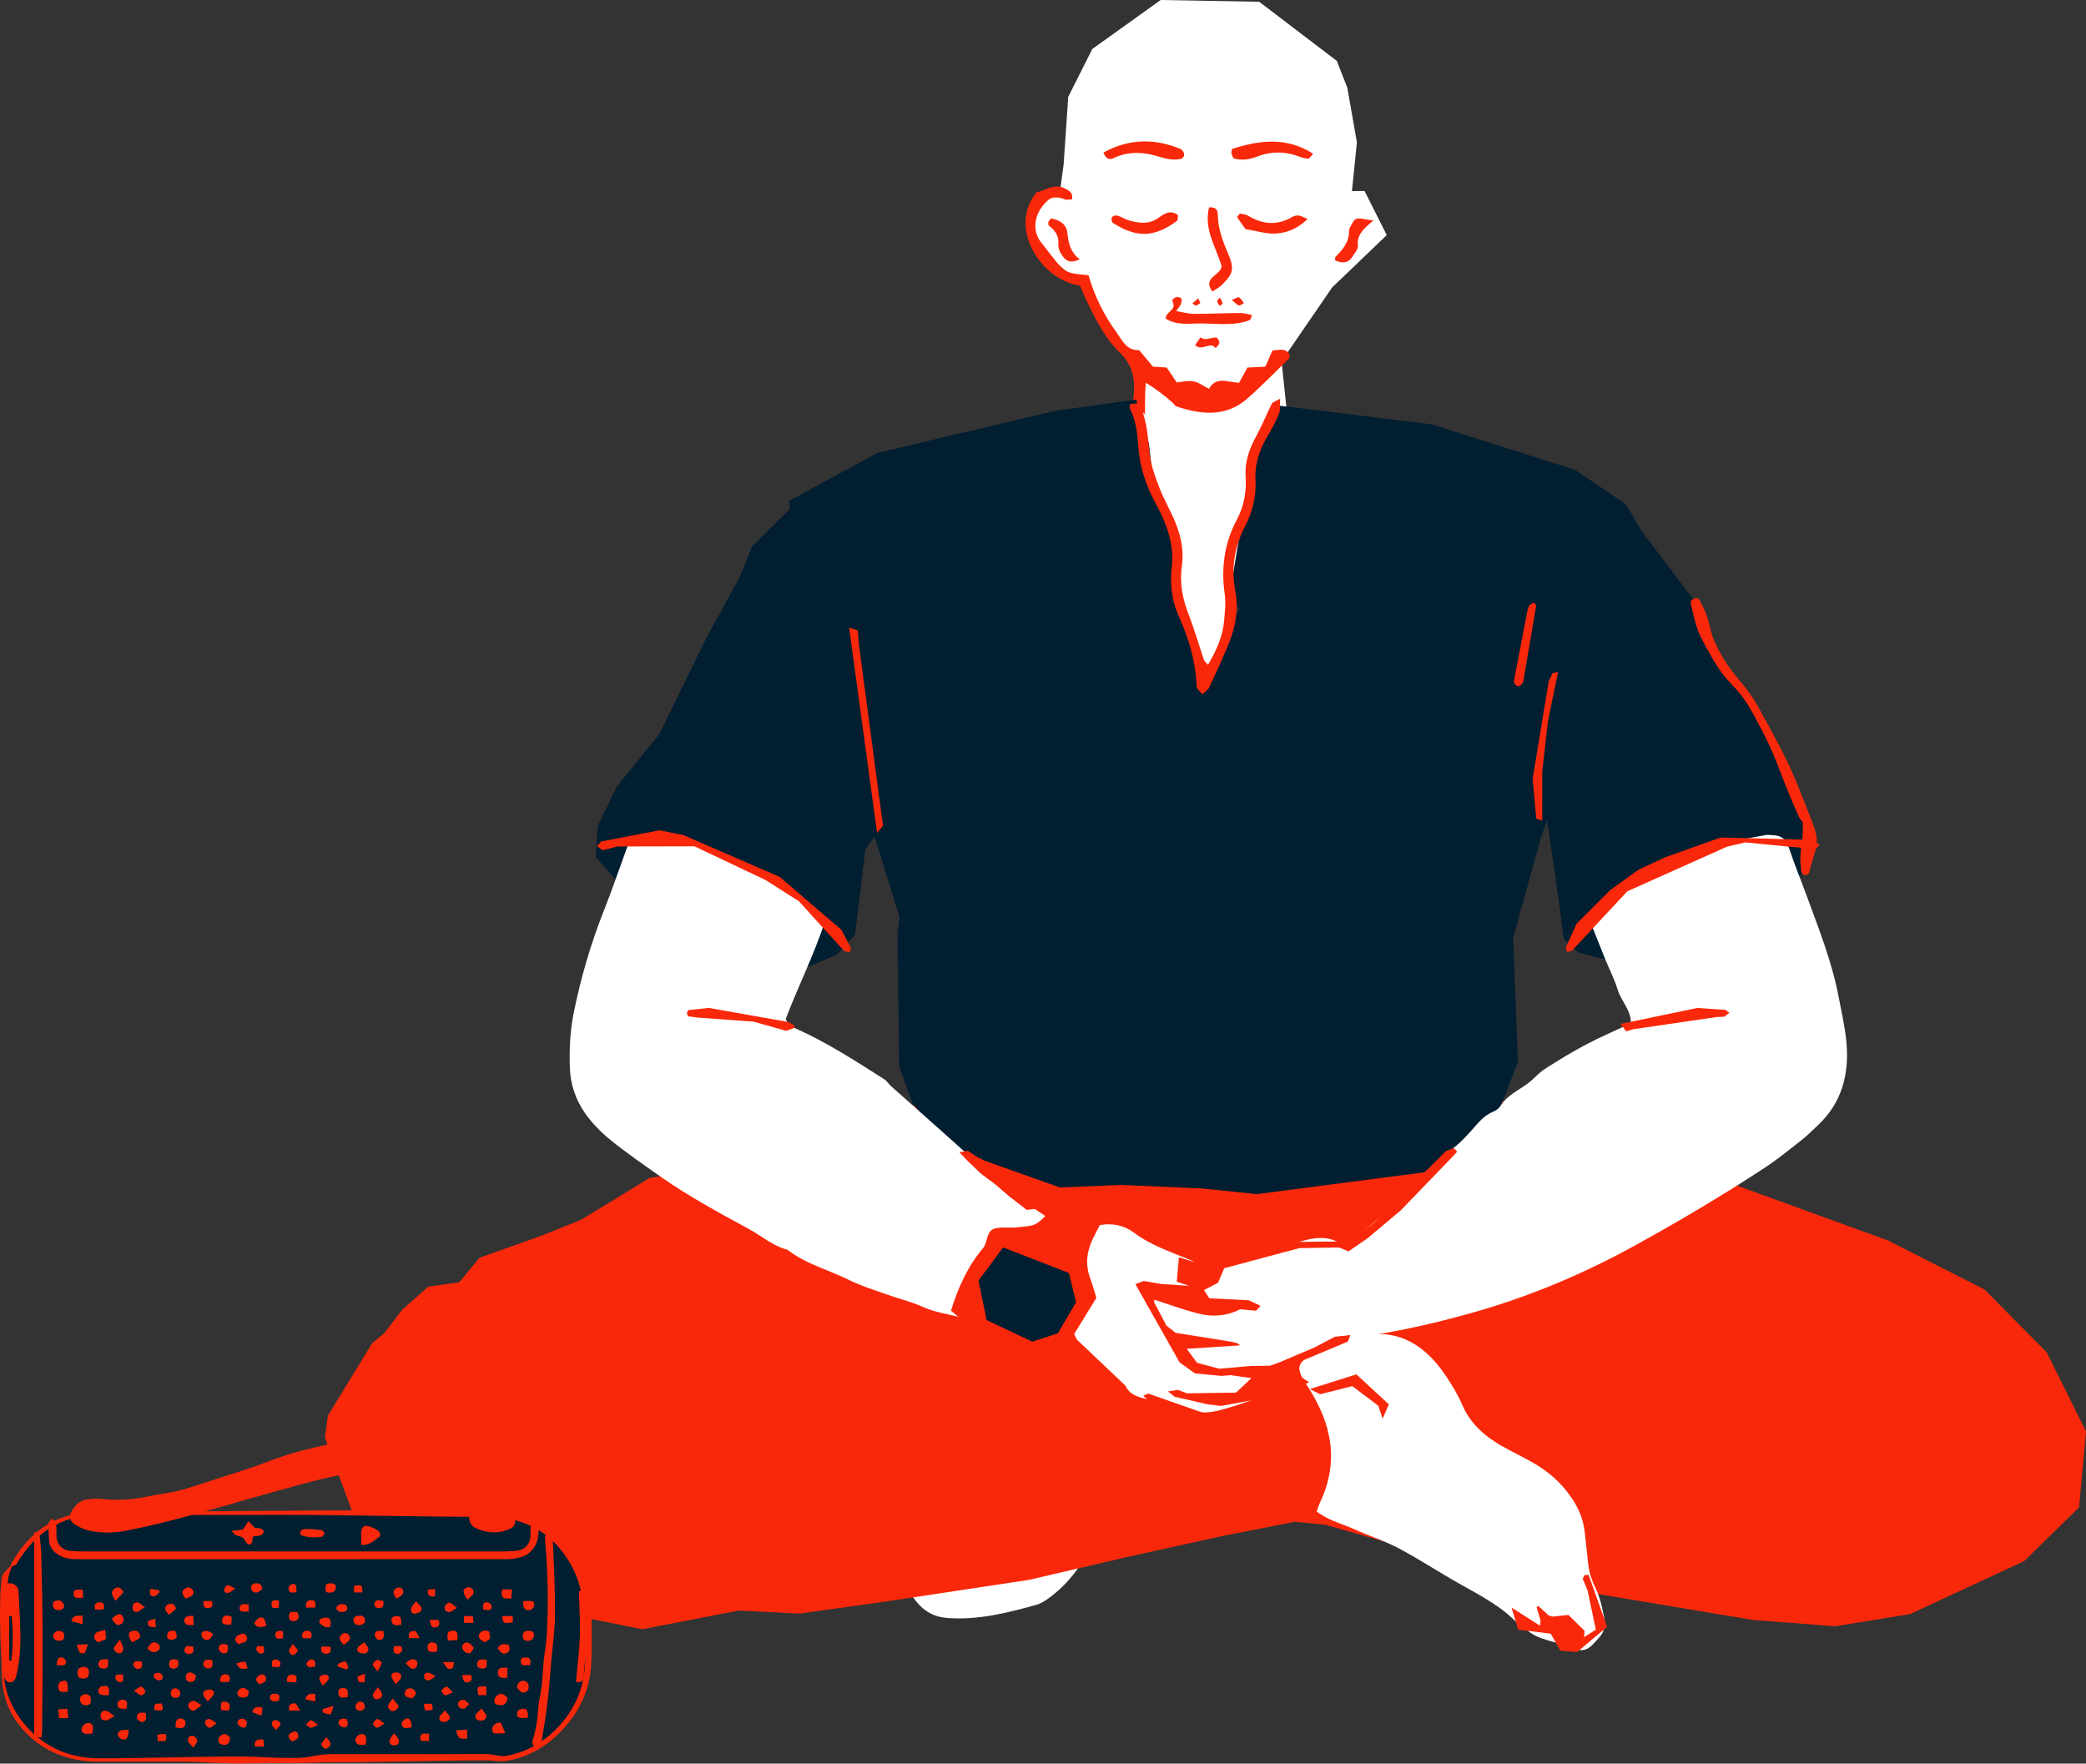 <?xml version="1.0" encoding="UTF-8" standalone="no"?><svg xmlns="http://www.w3.org/2000/svg" xmlns:xlink="http://www.w3.org/1999/xlink" fill="#000000" height="422.7" preserveAspectRatio="xMidYMid meet" version="1" viewBox="-0.0 0.0 500.0 422.7" width="500" zoomAndPan="magnify"><rect x="-0.0" y="0.0" width="500.0" height="422.7" fill="#333333" stroke="none"/><g><g><g><g><g id="change1_3"><path d="M324.053 45.798L327.079 45.779 332.394 56.344 323.183 65.187 319.347 68.837 307.179 86.572 308.757 101.577 306.762 104.554 304.696 114.398 301.659 125.513 294.212 144.829 294.776 149.055 292.142 168.733 290.763 175.773 289.283 173.446 283.919 155.167 282.387 143.416 280.936 129.574 277.72 127.444 274.598 122.495 272.522 115.273 270.93 102.054 272.939 88.992 271.123 85.305 258.231 67.265 249.273 59.737 247.333 53.096 251.686 46.098 254.091 45.689 254.937 39.504 256.05 23.217 261.824 11.736 278.217 0 301.821 0.42 320.434 14.603 322.944 21.029 325.24 34.112z" fill="#ffffff"/></g><g id="change2_1"><path d="M290.589,69.865c-2.404-3.373,1.734-3.645,2.236-5.985c-1.186-4.368-4.36-8.796-3.021-14.166 c1.392-0.129,2.072,0.394,2.088,1.672c0.041,3.236,1.104,6.199,2.361,9.121c1.671,3.887,1.453,5.062-1.525,7.904 C292.135,68.977,291.358,69.351,290.589,69.865z" fill="#fa280a"/></g><g id="change2_2"><path d="M314.746,36.842c-0.682,0.754-0.921,1.22-1.121,1.204c-0.681-0.054-1.379-0.202-2.016-0.451 c-3.375-1.319-6.76-1.409-10.146-0.112c-1.848,0.708-3.695,1.094-5.804,0.459c-0.16-0.387-0.416-0.826-0.509-1.297 c-0.059-0.299,0.123-0.646,0.198-0.971C301.826,33.661,308.242,32.69,314.746,36.842z" fill="#fa280a"/></g><g id="change2_3"><path d="M264.487,36.561c6.096-3.34,12.174-3.439,18.392-0.891c0.302,0.124,0.589,0.417,0.755,0.704 c0.155,0.269,0.25,0.669,0.167,0.95c-0.086,0.29-0.385,0.664-0.653,0.724c-0.676,0.151-1.393,0.234-2.081,0.18 c-0.871-0.069-1.758-0.209-2.586-0.478c-3.884-1.261-7.723-1.705-11.578,0.153C266.128,38.276,265.171,38.354,264.487,36.561z" fill="#fa280a"/></g><g id="change2_4"><path d="M300.085,75.485c-0.24,0.624-0.28,1.127-0.487,1.209c-3.878,1.547-7.948,0.814-11.933,0.83 c-2.708,0.011-5.589,0.499-8.234-1.135c-0.111-1.678,2.727-2.077,1.612-4.091c-0.265-0.479,0.584-1.192,1.401-1.093 c0.29,0.035,0.768,0.283,0.784,0.467c0.04,0.447-0.068,0.945-0.251,1.364c-0.185,0.425-0.532,0.779-1.068,1.528 c1.619,0.264,2.946,0.658,4.274,0.662c3.679,0.01,7.358-0.178,11.037-0.206C298.152,75.015,299.086,75.315,300.085,75.485z" fill="#fa280a"/></g><g id="change2_5"><path d="M313.422,52.52c-2.599,2.422-5.148,3.341-7.716,3.458c-2.374,0.108-4.789-0.689-7.199-1.09 c-0.666-0.951-1.343-1.917-1.994-2.847c0.333-0.388,0.574-0.865,0.754-0.843c0.664,0.082,1.389,0.195,1.945,0.535 c3.434,2.098,6.97,2.34,10.434,0.32C311.055,51.232,311.86,51.773,313.422,52.52z" fill="#fa280a"/></g><g id="change2_6"><path d="M282.357,51.586c-0.069,0.418,0.028,1.137-0.255,1.348c-5.645,4.219-9.951,3.948-15.347,0.496 c-0.281-0.18-0.421-1.056-0.231-1.362c0.189-0.304,0.94-0.505,1.335-0.387c0.991,0.296,1.886,0.929,2.881,1.19 c2.349,0.615,4.573,0.987,6.914-0.638C278.771,51.458,280.475,50.048,282.357,51.586z" fill="#fa280a"/></g><g id="change2_7"><path d="M329.2,52.853c-2.66,2.156-3.979,3.606-3.731,6.011c0.088,0.851-0.788,1.855-1.346,2.709 c-1.059,1.621-2.535,1.541-4.104,0.827c0.025-0.286-0.065-0.697,0.095-0.853c1.744-1.708,3.259-3.513,3.245-6.151 c-0.002-0.336,0.097-0.718,0.274-1.001c0.439-0.703,0.827-1.732,1.464-1.945C325.908,52.178,326.945,52.582,329.2,52.853z" fill="#fa280a"/></g><g id="change2_8"><path d="M251.89,52.365c2.066,0.314,3.763,1.38,3.962,3.484c0.229,2.418,0.733,4.598,2.931,6.302 c-2.469,1.21-3.565,0.12-4.407-1.239c-0.433-0.698-0.767-1.641-0.695-2.432c0.181-1.995-0.809-3.237-2.22-4.362 c-0.186-0.148-0.239-0.62-0.167-0.893C251.373,52.921,251.666,52.672,251.89,52.365z" fill="#fa280a"/></g><g id="change2_9"><path d="M286.464,82.723c0.402-0.59,0.844-1.24,1.287-1.889c1.267,1.037,2.568-0.109,3.822,0.095 c0.313,0.051,0.729,0.845,0.695,1.265c-0.035,0.434-0.56,0.829-0.871,1.24C289.988,81.702,288.145,84.332,286.464,82.723z" fill="#fa280a"/></g><g id="change2_10"><path d="M295.248,71.896c0.898-0.346,1.476-0.765,1.718-0.621c0.497,0.296,0.814,0.894,1.204,1.368 c-0.415,0.207-0.907,0.663-1.226,0.563C296.421,73.042,296.012,72.518,295.248,71.896z" fill="#fa280a"/></g><g id="change2_11"><path d="M287.714,72.661c-0.348,0.19-0.697,0.497-1.081,0.548c-0.253,0.034-0.554-0.301-0.834-0.471 c0.464-0.412,0.929-0.823,1.394-1.235C287.333,71.814,287.473,72.125,287.714,72.661z" fill="#fa280a"/></g><g id="change2_12"><path d="M292.428,71.335c0.234,0.486,0.52,0.911,0.614,1.375c0.031,0.152-0.437,0.405-0.677,0.612 c-0.226-0.378-0.56-0.736-0.634-1.142C291.694,71.975,292.125,71.684,292.428,71.335z" fill="#fa280a"/></g><g id="change2_13"><path d="M274.437,99.731c0.005-1.741,0.013-3.483,0.044-5.224c0.013-0.756,0.084-1.512,0.157-2.763 c2.605,1.554,4.493,3.09,6.34,4.684c0.371,0.32,0.644,0.862,1.062,1.001c5.936,1.972,11.81,2.605,16.947-1.908 c3.44-3.021,6.636-6.322,9.913-9.525c0.204-0.2,0.173-0.64,0.254-0.975c-1.093-1.82-2.719-1.036-4.143-1.036 c-0.627,1.417-1.176,2.657-1.728,3.904c-1.592,0.078-2.975,0.146-4.278,0.209c-0.719,1.313-1.363,2.49-1.995,3.644 c-2.697-0.087-5.452-1.674-7.226,1.445c-1.314-0.657-2.471-1.547-3.751-1.788c-1.299-0.244-2.719,0.153-3.981,0.26 c-0.914-1.359-1.687-2.51-2.395-3.561c-1.39-0.093-2.586-0.173-3.302-0.221c-1.316-1.572-2.313-2.764-3.31-3.956 c-3.067,0.131-4.049-2.378-5.469-4.326c-3.032-4.157-5.252-8.717-6.664-13.632c-5.598-0.502-5.598-0.501-9.164-5.047 c-0.763-0.972-1.539-1.935-2.284-2.92c-1.395-1.845-1.589-4.019-0.949-6.06c0.45-1.434,1.469-2.838,2.589-3.87 c1.06-0.977,2.578-0.901,4.014-0.305c0.541,0.224,1.252,0.037,1.831,0.037c0.319-1.663-0.69-2.076-1.599-2.574 c-2.59-1.418-4.697,0.446-6.86,0.858c-7.073,8.533,1.136,21.143,10.368,22.353c0.712,1.602,1.374,3.241,2.155,4.822 c2.016,4.08,4.132,8.134,7.46,11.316c3.814,3.648,3.722,8.163,2.935,12.741c-0.08,0.467-0.185,0.904-0.243,1.333 C271.163,98.646,274.367,97.708,274.437,99.731z" fill="#fa280a"/></g></g><g id="change1_4"><path d="M218.304,381.97c2.126-1.375,2.973-3.093,3.337-5.157c0.186-1.058,0.936-2.005,1.219-3.06 c0.642-2.388,2.472-3.762,4.505-4.386c7.896-2.422,15.732-5.136,23.964-6.268c1.814-0.25,3.683-0.434,5.492-0.269 c1.408,0.128,2.84,0.693,4.12,1.342c1.439,0.728,1.991,2.108,1.729,3.732c-0.087,0.542-0.158,1.122-0.404,1.598 c-2.815,5.456-6.281,10.392-11.428,13.93c-0.749,0.515-1.59,0.984-2.458,1.226c-6.925,1.928-13.878,3.669-21.179,3.158 C223.421,387.551,220.652,385.815,218.304,381.97z" fill="#ffffff"/></g></g><g id="change3_1"><path d="M355.231 263.75L360.425 263.874 361.806 266.976 372.324 271.276 406.728 280.677 452.582 297.341 475.677 309.071 490.578 324.13 500 343.093 498.346 361.286 485.178 374.167 457.853 386.857 439.869 389.784 420.133 388.269 366.713 379.335 317.56 365.431 310.315 364.75 292.366 368.286 270.159 373.186 246.625 378.67 211.498 383.971 191.641 386.742 177 386.026 153.956 390.492 123.855 384.478 113.976 384.886 93.755 372.585 86.988 369.276 77.89 344.59 78.609 339.282 89.205 321.939 92.064 319.577 96.444 313.885 102.687 308.361 110.078 307.354 114.948 301.457 129.568 296.255 139.382 292.315 155.657 282.373 174.6 279.109 193.087 274.233 203.989 273.177 210.366 272.626 216.081 268.564 221.46 262.159 226.519 261.954 227.396 262.162 230.4 264.154 289.459 264.715 348.519 265.72 350.357 264.835z" fill="#fa280a"/></g><g id="change2_22"><path d="M433.613 322.699L432.195 323.541 429.808 322.575 393.066 315.217 343.894 326.06 336.363 329.245 334.597 329.388 334.313 328.802 333.974 328.075 335.508 327.251 345.858 323.487 366.721 317.289 396.867 312.88 430.88 321.327z" fill="#fa280a"/></g><linearGradient gradientUnits="userSpaceOnUse" id="a" x1="288.044" x2="288.044" xlink:actuate="onLoad" xlink:show="other" xlink:type="simple" y1="286.214" y2="95.769"><stop offset="0.193" stop-color="#021e31"/><stop offset="0.938" stop-color="#021e31"/></linearGradient><path d="M370.804 196.67L369.341 200.835 364.212 219.283 362.702 224.84 363.826 254.457 359.991 264.535 359.802 266.056 341.373 280.988 301.232 286.215 288.075 284.854 268.674 284.008 254.056 284.624 236.186 278.261 226.139 273.532 218.796 264.546 215.538 255.661 215.106 223.746 215.626 219.814 209.529 200.236 210.468 199.276 207.424 203.565 204.975 223.949 200.703 228.746 193.525 231.795 178.944 229.19 157.118 217.821 147.137 210.369 142.782 205.365 143.271 197.978 147.804 188.562 157.984 176.047 169.387 152.787 177.408 138.123 180.253 130.977 189.352 121.967 189.155 120.04 210.363 108.541 253.095 98.436 272.357 95.769 274.213 103.149 275.38 106.264 276.951 119.883 279.432 125.214 282.477 133.919 280.658 138.881 284.292 150.121 286.482 156.999 288.53 161.024 289.777 162.612 290.086 159.967 291.524 160.199 294.697 149.885 297.04 146.055 294.881 141.654 297.803 124.12 299.282 115.358 300.604 105.61 301.552 104.198 305.356 97.082 343.174 101.703 377.565 112.627 389.672 120.866 393.403 127.168 406.28 144.199 411.229 157.062 421.12 170.426 432.317 195.378 433.305 197.353 432.703 208.992 416.967 219.457 399.005 229.583 387.571 230.699 378.29 228.291 374.807 224.978 372.639 208.701z" fill="url(#a)"/><g id="change2_26"><path d="M433.687,209.04c-0.217,0.978-1.813,0.888-1.936-0.106c-0.695-5.652,0.499-5.672,0.377-11.365 c-0.021-0.972-0.481-0.778-0.882-1.664c-5.62-12.43-4.513-12.968-11.088-24.92c-4.045-7.353-5.77-6.237-9.899-13.544 c-3.39-6-3.485-6.141-5.009-12.862c-0.221-0.977,1.58-1.674,2.072-0.802c3.349,5.945,1.628,6.748,4.99,12.686 c4.114,7.268,5.494,6.344,9.504,13.671c7.149,13.06,7.178,13.102,12.586,26.974C436.575,202.681,434.977,203.222,433.687,209.04z" fill="#fa280a"/></g><g id="change1_2"><path d="M315.592,362.266c0.352-0.975,0.489-1.495,0.719-1.971c4.783-9.88,2.909-19.117-2.826-27.894 c-3.086-4.722-2.913-5.781,2.285-8.364c2.339-1.162,4.674-2.453,7.159-3.18c9.936-2.906,17.477-0.414,23.852,9.24 c1.375,2.083,2.688,4.254,3.666,6.54c1.932,4.511,5.314,7.534,9.428,9.883c2.317,1.323,4.72,2.493,7.059,3.778 c3.321,1.825,6.244,4.129,8.605,7.133c2.257,2.872,3.891,5.993,4.291,9.677c0.271,2.492,0.577,4.981,0.82,7.476 c0.211,2.154,0.832,4.101,1.812,6.085c1.085,2.196,1.585,4.726,2.059,7.164c0.307,1.578,0.036,3.278-1.126,4.554 c-2.304,2.533-3.202,4.163-7.344,2.362c-3.382-1.47-7.338-1.545-10.223-4.214c-0.505-0.467-1.314-0.625-1.774-1.12 c-4.053-4.369-9.263-7.021-14.352-9.886c-4.856-2.734-9.519-5.819-14.44-8.424c-3.43-1.816-7.177-3.023-10.733-4.614 C321.631,365.198,318.452,364.461,315.592,362.266z" fill="#ffffff"/></g><g id="change2_23"><path d="M373.997 395.621L371.69 391.562 363.898 390.599 362.32 385.312 369.13 389.654 369.269 388.468 368.311 385.21 368.71 384.912 371.229 387.218 372.113 387.471 375.949 387.073 379.808 390.89 379.688 392.401 382.509 390.6 380.526 381.206 379.353 378.371 379.834 377.501 380.783 377.496 385.219 389.923 378.026 395.967z" fill="#fa280a"/></g><g id="change2_24"><path d="M313.936 332.938L325.106 329.409 332.909 336.604 331.411 340.01 330.356 336.93 324.139 332.231 316.426 334.176z" fill="#fa280a"/></g><g id="change1_1"><path d="M303.342,328.368c-0.047,0.694-0.093,0.85-0.062,0.989c0.869,3.9,0.453,4.841-3.116,6.179 c-2.403,0.901-4.865,1.663-7.337,2.36c-2.514,0.709-5.068,0.918-7.652,0.198c-3.654-1.018-7.314-2.025-10.998-2.925 c-1.65-0.403-3.077-0.982-4.14-2.389c-0.441-0.584-1.093-1.143-1.768-1.391c-2.263-0.831-3.557-2.724-5.12-4.342 c-1.469-1.52-2.873-3.152-4.55-4.408c-1.531-1.147-3.271-1.983-5.332-2.212c-7.714-0.859-15.293-2.488-22.755-4.604 c-3.02-0.856-6.158-1.169-9.092-2.498c-2.886-1.308-6.024-2.051-9.022-3.123c-2.993-1.07-6.062-2.015-8.896-3.42 c-4.913-2.436-10.354-3.804-14.771-7.244c-3.523-0.912-6.232-3.348-9.34-5.034c-7.16-3.884-14.335-7.759-21.013-12.455 c-4.022-2.828-8.091-5.612-11.909-8.7c-2.331-1.885-4.532-4.095-6.242-6.543c-2.27-3.249-3.537-7.033-3.649-11.077 c-0.122-4.411,0.077-8.78,0.971-13.146c1.712-8.361,4.084-16.499,7.239-24.43c1.906-4.792,3.553-9.688,5.328-14.532 c0.311-0.849,0.686-1.675,1.039-2.53c1.688-1.104,3.527-1.136,5.314-0.817c5.21,0.93,10.413,1.84,15.249,4.244 c3.242,1.612,6.789,2.612,10.022,4.24c6.001,3.022,11.118,7.278,15.996,12.108c-2.678,8.099-6.478,15.684-9.409,23.35 c0.57,1.624,1.762,1.992,2.846,2.487c7.317,3.341,14.058,7.685,20.811,12.003c0.597,0.382,0.983,1.076,1.525,1.56 c7.927,7.08,15.921,14.086,23.752,21.27c1.662,1.524,3.696,2.451,5.278,4.122c1.632,1.724,3.806,2.947,5.792,4.318 c1.865,1.288,3.786,2.499,5.699,3.717c1.738,1.107,3.501,1.57,5.579,0.71c1.233-0.511,2.671-0.524,4.015-0.77 c3.005-0.548,5.857,0.057,8.227,1.844c4.2,3.169,9.145,4.676,13.864,6.697c0.688,0.295,1.481,0.601,2.194,0.54 c4.057-0.345,8.157,0.113,12.139-1.486c3.929-1.577,8.067-2.657,12.156-3.804c2.957-0.83,5.966-1.208,8.837,0.467 c1.072,0.625,2.122,0.267,2.969-0.412c2.227-1.784,4.387-3.651,6.562-5.499c2.292-1.947,4.184-4.294,6.833-5.917 c1.739-1.065,3.102-2.894,4.333-4.598c1.611-2.231,3.38-4.144,5.728-5.668c1.872-1.215,3.472-2.917,4.996-4.582 c1.631-1.781,3.02-3.762,5.379-4.73c0.678-0.278,1.413-0.774,1.785-1.378c1.581-2.562,4.267-3.709,6.539-5.398 c1.441-1.071,2.616-2.526,4.114-3.492c3.225-2.077,6.514-4.078,9.904-5.869c3.468-1.832,7.088-3.375,10.744-5.092 c0.01-3.167-2.324-5.28-3.156-7.977c-0.802-2.602-2.066-5.059-3.097-7.592c-1.087-2.671-2.138-5.357-3.311-8.3 c0.889-2.44,2.746-4.529,5.029-5.929c1.672-1.026,3.231-2.117,4.633-3.434c1.909-1.794,4.419-2.401,6.617-3.613 c4.779-2.637,9.962-4.25,15.07-5.988c3.412-1.161,7.079-1.578,10.638-2.296c0.434-0.088,0.908,0.04,1.364,0.041 c2.043,0.006,3.339,0.791,4.036,2.908c1.329,4.036,2.967,7.969,4.427,11.964c2.869,7.848,5.961,15.629,7.527,23.885 c0.679,3.582,1.519,7.157,1.86,10.776c0.717,7.597-0.994,14.492-6.764,19.942c-1.324,1.251-2.62,2.546-4.048,3.671 c-2.856,2.249-5.692,4.548-8.72,6.548c-5.051,3.337-10.2,6.534-15.394,9.645c-5.061,3.031-10.198,5.939-15.358,8.799 c-12.493,6.923-25.561,12.441-39.335,16.325c-10.699,3.017-21.507,5.351-32.565,6.523c-1.024,0.109-2.043,0.489-3.007,0.884 c-3.921,1.605-7.828,3.243-11.718,4.921C304.843,327.313,304.126,327.884,303.342,328.368z M273.262,307.891 c0.488,1.911,1.468,2.967,2.992,3.471c3.573,1.18,7.123,2.461,10.756,3.419c3.586,0.946,7.164,0.719,10.686-1.201 c-0.569-0.269-0.948-0.574-1.359-0.625c-3.607-0.446-7.158-1.081-10.497-2.617c-0.518-0.238-1.194-0.376-1.739-0.269 c-3.182,0.624-5.936-0.364-8.605-1.981C274.974,307.772,274.151,307.954,273.262,307.891z" fill="#ffffff"/></g><g><g id="change2_18"><path d="M276.932,309.583l-0.313,2.515l2.967,5.625l2.192,1.728l13.448,2.156l1.354,0.331l0.682,0.522 l-12.817,0.823l2.479,3.356l5.299,1.417l7.689-0.664l4.477-0.053l6.373-2.026l5.854-3.153l3.332-1.767l3.726-0.406l-0.589,1.565 l-16.709,6.991l-2.512,1.016l1.367,2.603l6.415-2.265l2.161,1.419l-7.272,3.134l-13.87,2.521l-3.156-0.366l-7.95-1.82 l-1.616-1.286l2.422-0.367l2.152,0.824l11.743-0.17l3.713-3.483l-2.256-0.308l-2.688-0.389l-2.27,0.171l-6.348-0.599 l-3.671-2.637l-9.951-17.617l-0.642-1.13l2.001-0.769l4.292,0.741l6.608,0.425l-2.984-0.975l0.512-5.878l3.234,1.018 l6.654-0.358l12.373-2.897l4.796-1.424l12.649-0.126l5.025-2.821l2.181-1.76l17.191-17.146l1.801-0.645l0.785,0.856l-0.65,0.746 l-12.829,13.294l-8.012,6.732l-4.529,3.112l-2.304-0.914l-9.483,0.15l-4.403,1.171l-13.615,3.644l-1.501,3.514l-3.358,1.722 l1.294,1.982l9.415,0.459l2.857,1.338l-1.073,1.18l-10.811-1.005l-4.711-1.152l-4.745-1.057L276.932,309.583z M289.966,304.119 l0.187,2.693L289.966,304.119z" fill="#fa280a"/></g><g id="change2_28"><path d="M270.577 333.606L262.511 332.45 246.157 327.053 212.253 318.404 175.84 317.731 154.808 323.433 147.115 327.337 144.926 327.748 145.836 324.779 152.547 321.796 158.216 319.592 198.265 315.39 216.807 317.371 249.287 325.905 261.016 330.178 261.375 327.575 256.813 322.492 255.501 321.1 255.639 319.459 257.241 319.344 258.156 321.112 269.722 332.09z" fill="#fa280a"/></g><g id="change2_31"><path d="M436.185 202.551L435.312 203.343 433.083 203.333 418.326 201.91 413.943 202.939 390.062 213.624 376.813 227.83 375.628 228.223 375.303 227.134 377.892 221.405 385.947 213.349 392.716 208.473 398.973 205.539 412.425 200.734 434.357 201.305z" fill="#fa280a"/></g><g id="change2_19"><path d="M158.1 199.008L163.801 200.158 186.911 210.191 201.683 222.872 203.974 227.253 203.672 228.258 202.397 227.983 195.389 220.311 191.529 216.038 183.493 210.922 166.445 202.843 148.041 202.887 144.509 203.778 143.063 202.805 144.115 201.683z" fill="#fa280a"/></g><g id="change2_16"><path d="M210.225 199.612L203.532 150.435 205.614 151.111 205.851 154.305 211.408 196.139 211.695 197.847z" fill="#fa280a"/></g><g id="change2_25"><path d="M373.467 161.052L371.062 172.674 369.665 184.894 369.652 196.692 368.229 196.19 367.372 186.666 371.216 163.353 372.116 161.348z" fill="#fa280a"/></g><g id="change2_20"><path d="M388.433 245.416L406.801 241.596 413.552 242.041 414.546 242.751 413.282 243.691 411.474 243.766 391.485 246.691 389.765 247.19z" fill="#fa280a"/></g><g id="change2_21"><path d="M190.552 246.318L188.424 247.068 180.621 244.871 167.138 243.888 164.923 243.6 164.629 242.763 164.988 242.102 169.901 241.581 188.936 244.955 190.119 245.589z" fill="#fa280a"/></g><g id="change2_30"><path d="M368.237 145.055L365.089 163.502 364.574 164.18 363.876 164.522 363.133 164.109 362.879 163.244 366.109 146.352 366.56 145.075 367.624 144.446z" fill="#fa280a"/></g><g id="change2_29"><path d="M229.967 276.188L232.049 275.834 233.534 276.866 245.918 286.567 249.299 289.641 246.077 289.979 242.017 286.833 238.492 283.818 235.049 281.247 231.835 278.16z" fill="#fa280a"/></g><g id="change2_15"><path d="M290.235 339.278L288.842 340.528 286.184 340.059 275.609 336.004 274.029 334.552 275.165 334z" fill="#fa280a"/></g></g><g><g id="change2_32"><path d="M255.576,286.754c2.529,2.093,6.143,3.399,8.673,5.493c-0.584,1.436-1.555,3.097-2.305,4.663 c-1.465,3.059-1.852,6.22-0.622,9.494c0.539,1.434,0.928,2.925,1.474,4.673c-2.966,4.825-5.976,9.721-9.104,14.808 c-4.823,0.564-9.15-1.537-13.384-3.814c-2.036-1.094-3.879-2.54-5.857-3.75c-1.299-0.794-2.724-1.383-4.013-2.191 c-0.929-0.582-1.726-1.373-2.493-1.998c1.753-5.643,4.046-10.675,7.694-14.993c1.225-1.451,0.632-4.154,2.915-4.718 c1.633-0.403,3.436-0.053,5.139-0.247c3.759-0.427,4.292-0.065,6.845-2.716C252.501,289.421,253.6,289.202,255.576,286.754z" fill="#fa280a"/></g><linearGradient gradientUnits="userSpaceOnUse" id="b" x1="234.53" x2="257.927" xlink:actuate="onLoad" xlink:show="other" xlink:type="simple" y1="310.284" y2="310.284"><stop offset="0.193" stop-color="#021e31"/><stop offset="0.938" stop-color="#021e31"/></linearGradient><path d="M240.445 298.988L256.204 305.106 257.927 312.146 253.553 319.563 247.43 321.581 236.488 316.402 234.53 306.933z" fill="url(#b)"/></g><g><linearGradient gradientUnits="userSpaceOnUse" id="c" x1="96.444" x2="44.178" xlink:actuate="onLoad" xlink:show="other" xlink:type="simple" y1="437.43" y2="346.903"><stop offset="0.193" stop-color="#021e31"/><stop offset="0.938" stop-color="#021e31"/></linearGradient><path d="M70.34,421.754 c-15.574,0-31.149,0.028-46.723-0.012c-7.607-0.019-13.872-2.968-18.554-9.018c-2.902-3.75-4.486-7.971-4.382-12.805 c0.102-4.707-0.049-9.42,0.05-14.128c0.054-2.563,0.24-5.147,0.676-7.667c0.215-1.241,1.083-2.39,1.744-3.528 c4.473-7.698,11.158-11.89,20.076-11.915c31.073-0.088,62.145-0.057,93.218-0.019c7.804,0.009,14.469,2.649,19.262,9.095 c3.122,4.198,4.597,8.993,4.716,14.182c0.097,4.252,0.173,8.514-0.017,12.76c-0.283,6.314-2.303,11.978-6.946,16.507 c-3.421,3.336-7.481,5.424-12.18,6.199c-1.609,0.265-3.266,0.334-4.901,0.337C101.033,421.764,85.687,421.755,70.34,421.754z" fill="url(#c)"/><g id="change2_14"><path d="M42.966,422.221c-6.451,0-12.899,0.027-19.35,0.011c-7.923-0.021-14.449-2.86-19.204-9.003 c-3.107-4.015-4.074-8.538-3.972-13.314c0.051-2.357-0.314-4.726-0.327-7.083c-0.013-2.352-0.152-4.705-0.103-7.055 c0.062-2.918,0.081-5.499,0.482-7.81c0.19-1.102,1.438-1.783,2.023-2.728c0.153-0.246,0.235-0.548,0.377-0.793 c4.714-8.112,11.327-12.049,20.335-12.075c30.081-0.085,60.013-0.496,93.22-0.456c8.534,0.011,14.965,3.389,19.584,9.602 c3.095,4.162,5.581,8.877,5.707,14.394c0.099,4.329,0.166,8.609-0.025,12.847c-0.31,6.936-3.44,12.503-7.877,16.832 c-3.536,3.448-7.651,5.675-12.447,6.466c-1.428,0.237-2.969-0.145-5.009-0.141c-12.136,0.018-24.271,0.489-36.404,0.487 c-4.818-0.001-4.818,0.18-9.636,0.181c-6.843,0.001-6.843,0.082-13.686,0.085C52.092,422.667,47.528,422.221,42.966,422.221z M67.498,363.081c-14.985,0-29.608,0.047-44.268,0.089c-8.474,0.023-14.918,4.189-19.364,11.839 c-0.149,0.256-0.805,0.209-0.964,0.467c-0.515,0.831-0.762,1.915-0.907,2.749c-0.388,2.242-0.481,4.734-0.54,7.581 c-0.05,2.339,0.172,4.677,0.183,7.016c0.013,2.371-0.693,4.732-0.744,7.101c-0.097,4.51,1.461,8.809,4.408,12.616 c4.476,5.785,10.847,8.874,18.317,8.892c11.011,0.028,22.023-0.413,33.035-0.42c6.843-0.003,6.843,0.34,13.687,0.339 c4.818-0.001,4.818-0.91,9.636-0.91c12.138,0,24.267,0.012,36.402-0.008c1.96-0.003,3.465,0.665,4.816,0.442 c4.507-0.744,8.481-2.899,11.808-6.142c4.233-4.131,6.936-9.382,7.234-16.043c0.189-4.195-0.357-8.431-0.457-12.737 c-0.118-5.219-1.815-9.779-4.734-13.703c-4.402-5.92-10.418-8.673-18.6-8.682C99.424,363.546,83.26,363.081,67.498,363.081z" fill="#fa280a"/></g><g fill="#fa280a" id="change2_17"><path d="M117.345,361.272c0.89,0.166,1.577,0.312,2.269,0.418c0.811,0.124,1.666,0.094,2.431,0.346 c0.897,0.295,1.501,0.937,1.471,2.029c-0.028,1.02-0.091,1.823-1.259,2.354c-2.841,1.291-5.619,1.066-8.3-0.21 c-1.544-0.735-1.876-2.601-1.17-4.594c1.161-3.277,0.357-5.565-2.53-7.43c-2.469-1.595-5.243-2.228-8.086-2.492 c-6.46-0.599-12.797,0.437-19.134,1.558c-6.008,1.062-11.837,2.812-17.704,4.412c-6.906,1.884-13.759,3.965-20.675,5.816 c-4.822,1.291-9.678,2.504-14.58,3.431c-3.02,0.571-6.157,0.609-9.21-0.174c-0.492-0.126-0.989-0.298-1.429-0.546 c-1.091-0.615-2.514-1.052-2.639-2.513c-0.126-1.461,1.812-3.773,3.41-4.133c1.236-0.279,2.566-0.444,3.815-0.303 c3.933,0.442,7.794,0.254,11.655-0.624c2.384-0.542,4.858-0.714,7.217-1.333c3.105-0.814,6.14-1.896,9.201-2.876 c2.865-0.917,5.738-1.812,8.583-2.786c2.463-0.843,4.867-1.861,7.343-2.66c4.376-1.412,8.851-2.421,13.374-3.286 c5.175-0.989,10.347-1.835,15.628-1.761c4.107,0.058,8.097,0.949,12.061,1.92c1.213,0.297,2.343,0.92,3.549,1.259 c2.665,0.749,4.531,2.581,6.247,4.568c1.599,1.852,1.563,4.263,0.178,6.426C118.506,358.958,118.076,359.905,117.345,361.272z"/><path d="M128.991,364.246c0.077,2.293,0.452,4.622-1.094,6.83c-1.138,1.626-2.734,2.158-4.473,2.476 c-1.034,0.189-2.115,0.156-3.175,0.157c-14.971,0.009-29.942,0.006-44.913,0.006c-18.612,0.001-37.224,0.002-55.836,0.002 c-1.881,0-3.76,0.007-5.452-1.027c-1.331-0.813-2.188-1.935-2.288-3.519c-0.086-1.363-0.153-2.733-0.092-4.094 c0.017-0.375,0.524-0.728,0.806-1.092c0.335,0.343,0.905,0.653,0.959,1.037c0.149,1.045,0.066,2.12,0.1,3.183 c0.061,1.927,1.384,3.355,3.298,3.518c1.058,0.09,2.123,0.134,3.184,0.135c33.514,0.007,67.027,0.008,100.541,0.001 c0.985,0,1.97-0.074,2.954-0.134c2.191-0.135,3.562-1.516,3.654-3.701c0.041-0.986-0.049-1.983,0.057-2.96 C127.318,364.161,127.823,363.681,128.991,364.246z"/><path d="M9.943,416.439c-0.656-0.056-1.081-0.091-1.765-0.149c0-16.367,0-32.652,0-49.024 c0.243-0.025,0.611-0.062,1.221-0.124c0.168,1.728,0.436,3.41,0.478,5.098c0.16,6.451,0.319,12.904,0.344,19.357 c0.03,7.668-0.075,15.336-0.131,23.003C10.086,415.127,10.008,415.652,9.943,416.439z"/><path d="M131.2,367.027c1.212,0.814,1.324,2.087,1.37,3.282c0.212,5.532,0.506,11.068,0.465,16.6 c-0.027,3.68-0.562,7.356-0.882,11.033c-0.299,3.432-0.541,6.871-0.947,10.29c-0.369,3.103-0.907,6.187-1.416,9.272 c-0.112,0.682-0.414,1.417-1.337,1.144c-0.744-0.221-1.029-0.771-0.768-1.59c0.764-2.4,1.179-4.851,1.311-7.382 c0.1-1.911,0.635-3.794,0.857-5.704c0.233-2,0.284-4.02,0.487-6.025c0.204-2.013,0.618-4.011,0.728-6.027 c0.41-7.51,0.273-15.017-0.393-22.512C130.571,368.244,130.578,368.243,131.2,367.027z"/><path d="M0.337,391.748c0-2.576-0.053-5.154,0.026-7.727c0.031-1.023,0.234-2.081,0.587-3.04 c0.25-0.679,0.434-1.663,1.638-1.505c0.876,0.115,1.766,0.823,1.828,1.83c0.186,3.031,0.334,6.066,0.443,9.101 c0.131,3.617-0.082,7.214-0.832,10.764c-0.106,0.502-0.227,1.055-0.521,1.452c-0.658,0.89-1.81,0.793-2.317-0.221 c-0.382-0.764-0.753-1.627-0.782-2.458c-0.097-2.729-0.037-5.464-0.037-8.196C0.36,391.748,0.348,391.748,0.337,391.748z M2.207,398.011c0.171,0.016,0.342,0.032,0.513,0.048c0.437-3.584,0.394-7.166,0.089-10.748 c-0.201-0.001-0.401-0.001-0.602-0.002C2.207,390.876,2.207,394.443,2.207,398.011z"/><path d="M138.757,381.372c0.909-0.163,1.471,0.047,1.626,1.2c0.635,4.718,0.854,9.418,0.02,14.142 c-0.298,1.686-0.35,3.417-0.492,5.13c-0.086,1.03-0.557,1.53-1.849,1.26c0.318-3.608,0.796-7.24,0.914-10.883 C139.092,388.618,138.845,385.004,138.757,381.372z"/><path d="M60.694,368.216c-0.064,0.25-0.154,0.453-0.162,0.658c-0.026,0.64-0.154,1.321-0.888,1.308 c-0.318-0.006-0.705-0.601-0.92-1.003c-0.433-0.811-1.153-0.95-1.947-1.118c-0.358-0.076-0.641-0.503-1.346-1.1 c1.359-0.178,2.142-0.28,2.785-0.365c0.492-0.739,0.914-1.373,1.335-2.007c0.454,0.479,0.908,0.959,1.603,1.692 c0.117,0,0.662-0.096,1.147,0.032c0.362,0.096,0.883,0.464,0.904,0.743c0.022,0.304-0.391,0.807-0.723,0.93 C61.942,368.187,61.313,368.15,60.694,368.216z"/><path d="M86.583,370.277c0-1.28-0.056-2.32,0.029-3.347c0.032-0.387,0.3-0.891,0.618-1.091 c0.775-0.488,3.668,0.789,3.864,1.665c0.058,0.259,0.003,0.71-0.169,0.828C89.682,369.187,88.608,370.452,86.583,370.277z"/><path d="M72.005,367.872c-0.181-1.36,0.729-1.388,1.281-1.4c1.264-0.027,2.539,0.122,3.796,0.294 c0.277,0.038,0.747,0.548,0.698,0.702c-0.115,0.358-0.468,0.869-0.768,0.901C75.308,368.549,73.598,368.552,72.005,367.872z"/><path d="M121.634,406.938c-0.034,1.185-0.808,1.896-1.699,1.756c-0.581-0.091-1.42-0.009-1.463-0.996 c-0.037-0.852,1.064-1.943,1.916-1.701C120.922,406.15,121.342,406.706,121.634,406.938z"/><path d="M21.59,408.426c-1.001,0.534-1.849,0.407-2.327-0.563c-0.179-0.364-0.082-1.15,0.193-1.382 c0.374-0.315,1.145-0.527,1.562-0.35C22.104,406.593,21.814,407.555,21.59,408.426z"/><path d="M25.42,392.878c-0.753,0.292-1.352,0.525-1.921,0.745c-0.99-0.498-1.119-1.465-0.643-2.09 c0.386-0.507,1.367-0.56,2.352-0.91C25.302,391.623,25.36,392.241,25.42,392.878z"/><path d="M87.644,418.154c-1.092,0.05-2.17,0.379-2.45-1.029c-0.138-0.697,0.895-1.585,1.642-1.513 C87.695,415.695,87.913,416.297,87.644,418.154z"/><path d="M125.141,405.72c-0.399-0.42-0.986-0.777-1.153-1.274c-0.237-0.706,0.723-1.691,1.46-1.606 c0.889,0.102,1.298,0.7,1.274,1.562C126.699,405.255,126.217,405.614,125.141,405.72z"/><path d="M19.938,402.301c-1.011,0.034-1.372-0.452-1.375-1.391c-0.003-1.016,0.626-1.304,1.435-1.378 c0.851-0.078,1.378,0.516,1.33,1.434C21.282,401.865,20.853,402.374,19.938,402.301z"/><path d="M116.126,393.621c-0.688-0.491-1.762-0.892-1.202-1.966c0.445-0.855,1.375-1.058,2.316-0.622 C117.652,392.828,117.652,392.828,116.126,393.621z"/><path d="M121.096,415.457c-1.308,0-2.046,0-2.815,0c-0.543-0.995-0.327-1.78,0.539-2.324 c0.331-0.208,1.12-0.32,1.203-0.18C120.439,413.653,120.689,414.451,121.096,415.457z"/><path d="M16.236,405.515c-0.987-0.145-2.175,0.448-2.256-1.151c-0.044-0.852,0.391-1.428,1.27-1.521 C16.112,402.751,16.344,403.335,16.236,405.515z"/><path d="M31.618,393.61c-0.921-1.484-0.988-2.327-0.129-2.613c0.693-0.231,1.486-0.321,1.933,0.551 C33.878,392.439,33.551,392.814,31.618,393.61z"/><path d="M22.221,415.482c-1.198-0.007-2.274,0.446-2.656-0.71c-0.131-0.397,0.26-1.176,0.648-1.476 c0.369-0.286,1.203-0.42,1.558-0.193C22.769,413.743,21.992,414.658,22.221,415.482z"/><path d="M55.103,416.39c0.004,1.312-0.483,1.868-1.345,1.815c-0.71-0.043-1.508-0.245-1.431-1.302 c0.045-0.626,0.984-1.435,1.719-1.258C54.507,415.757,54.882,416.225,55.103,416.39z"/><path d="M98.726,407.142c-0.81-0.449-1.865-0.236-1.691-1.402c0.144-0.959,0.949-1.172,1.641-1.039 c0.423,0.081,1.034,0.772,1.014,1.161C99.666,406.318,99.05,406.745,98.726,407.142z"/><path d="M48.308,408.729c-0.946,0.653-1.45,1.212-2.04,1.324c-0.322,0.061-1-0.567-1.14-1.005 c-0.22-0.688,0.604-1.49,1.367-1.354C46.983,407.782,47.411,408.199,48.308,408.729z"/><path d="M13.615,390.935c1.326-0.108,1.768,0.292,1.794,1.112c0.027,0.837-0.445,1.248-1.251,1.223 c-0.863-0.026-1.527-0.504-1.415-1.362C12.802,391.456,13.472,391.083,13.615,390.935z"/><path d="M26.803,388.002c1.316-1.254,2.024-1.444,2.558-0.627c0.413,0.632,0.398,1.292-0.252,1.811 C28.313,389.822,27.741,389.525,26.803,388.002z"/><path d="M99.719,383.789c0.606,0.742,1.265,1.186,1.314,1.689c0.089,0.904-0.793,1.137-1.523,1.258 c-0.879,0.145-1.066-0.687-0.986-1.155C98.616,385.039,99.164,384.576,99.719,383.789z"/><path d="M40.497,387.044c-0.759-0.895-1.335-1.576-0.503-2.337c0.309-0.282,0.998-0.432,1.37-0.283 c0.381,0.154,0.901,0.998,0.816,1.104C41.723,386.101,41.095,386.537,40.497,387.044z"/><path d="M44.482,383.159c-1.002-1.212-1.024-1.722-0.152-2.364c0.672-0.495,1.299-0.388,1.79,0.21 c0.583,0.71,0.194,1.263-0.459,1.654C45.295,382.878,44.869,382.998,44.482,383.159z"/><path d="M126.646,390.899c0.818-0.067,1.399,0.201,1.339,1.084c-0.062,0.895-0.693,1.299-1.535,1.295 c-0.674-0.003-1.147-0.347-1.164-1.091C125.264,391.25,125.72,390.801,126.646,390.899z"/><path d="M109.666,393.091c-0.875,0.046-1.601,0.084-2.32,0.121c-0.238-1.892-0.062-2.249,1.079-2.332 C109.534,390.799,109.725,391.098,109.666,393.091z"/><path d="M121.622,399.75c0,0.896,0,1.628,0,2.358c-1.777,0.157-2.26-0.11-2.259-1.211 C119.363,399.846,119.794,399.599,121.622,399.75z"/><path d="M94.12,407.123c0.67,0.837,1.235,1.303,1.418,1.888c0.075,0.24-0.615,0.941-1.063,1.072 c-0.743,0.217-1.582-0.539-1.445-1.27C93.119,408.337,93.579,407.93,94.12,407.123z"/><path d="M113.587,394.963c-0.29,0.452-0.559,0.871-0.839,1.309c-1.098,0.089-1.742-0.484-1.986-1.407 c-0.078-0.296,0.281-0.934,0.588-1.064C112.44,393.342,112.915,394.277,113.587,394.963z"/><path d="M57.359,394.15c-0.904-0.542-1.299-1.22-0.647-1.915c0.394-0.42,1.139-0.612,1.75-0.674 c0.228-0.023,0.715,0.596,0.752,0.957C59.371,394.02,57.815,393.444,57.359,394.15z"/><path d="M87.554,388.806c-0.277,0.175-0.684,0.618-1.144,0.681c-0.744,0.101-1.59-0.057-1.669-1.033 c-0.082-1.019,0.697-1.165,1.504-1.208C87.097,387.201,87.486,387.623,87.554,388.806z"/><path d="M95.021,383.127c-0.892-1.285-0.926-1.867-0.137-2.403c0.603-0.41,1.442-0.224,1.713,0.379 C96.922,381.825,96.366,382.538,95.021,383.127z"/><path d="M79.15,389.979c-0.493,0-0.919,0.123-1.199-0.026c-0.525-0.279-1.27-0.645-1.377-1.103 c-0.198-0.849,0.696-1.049,1.326-1.124c0.88-0.105,1.418,0.35,1.375,1.308C79.265,389.253,79.218,389.471,79.15,389.979z"/><path d="M98.692,413.988c-1.124,0.208-2.214,0.61-2.428-0.848c-0.053-0.359,0.564-1.053,1.003-1.198 C98.135,411.657,98.602,412.349,98.692,413.988z"/><path d="M125.362,383.784c2.17-0.226,2.707-0.056,2.672,0.825c-0.031,0.786-0.499,1.233-1.273,1.318 C125.787,386.034,125.466,385.559,125.362,383.784z"/><path d="M27.643,383.693c-0.419-0.894-0.791-1.356-0.827-1.843c-0.053-0.718,0.995-1.574,1.696-1.346 c0.451,0.147,1.135,0.987,1.075,1.074C29.129,382.24,28.514,382.791,27.643,383.693z"/><path d="M26.088,406.299c-2.071,0.098-2.588-0.149-2.486-1.118c0.09-0.862,0.726-1.073,1.434-1.097 C26.018,404.052,26.265,404.559,26.088,406.299z"/><path d="M43.165,405.408c0.084,1.249-0.386,1.549-1.074,1.542c-0.681-0.007-1.17-0.332-1.159-1.084 c0.012-0.823,0.538-1.311,1.29-1.19C42.658,404.745,43.019,405.286,43.165,405.408z"/><path d="M28.741,393c0.414,1.048,0.702,1.516,0.772,2.015c0.118,0.853-0.474,1.355-1.208,1.226 c-0.427-0.075-1.115-0.826-1.045-1.121C27.402,394.522,27.979,394.028,28.741,393z"/><path d="M111.979,414.576c0,0.884,0,1.512,0,2.132c-1.948,0.141-2.175-0.023-2.638-1.988 C110.148,414.676,110.922,414.634,111.979,414.576z"/><path d="M126.558,411.675c-2.087,0.244-2.605,0.054-2.617-0.884c-0.012-0.893,0.64-1.132,1.325-1.225 C126.248,409.433,126.589,409.987,126.558,411.675z"/><path d="M30.835,414.596c-0.038,1.98-0.623,2.674-1.752,2.226c-0.391-0.155-0.782-0.68-0.868-1.098 c-0.056-0.271,0.379-0.832,0.706-0.95C29.452,414.583,30.075,414.65,30.835,414.596z"/><path d="M42.116,414.052c-0.118-1.553,0.266-2.222,1.196-2.159c0.808,0.054,1.328,0.571,1.134,1.341 C44.088,414.658,43.009,414.092,42.116,414.052z"/><path d="M60.914,389.097c0.569-0.903,1.166-1.746,2.169-1.282c0.426,0.197,0.512,1.129,0.808,1.866 C62.592,390.046,61.686,390.298,60.914,389.097z"/><path d="M78.101,381.598c-0.169-1.891-0.059-2.067,1.074-2.11c0.793-0.03,1.442,0.267,1.318,1.077 C80.294,381.864,79.264,381.839,78.101,381.598z"/><path d="M27.435,411.324c-1.023,0.535-1.519,0.969-2.062,1.036c-0.756,0.093-1.303-0.409-1.269-1.215 c0.034-0.815,0.632-1.254,1.377-1.076C26.022,410.199,26.476,410.686,27.435,411.324z"/><path d="M106.651,409.954c0.586,0.791,1.165,1.248,1.213,1.755c0.03,0.319-0.722,0.982-1.151,1.007 c-0.58,0.033-1.549-0.125-1.415-1.037C105.373,411.17,106.004,410.743,106.651,409.954z"/><path d="M14.416,383.611c0.159,0.162,0.763,0.51,0.915,0.998c0.234,0.753-0.497,1.37-1.357,1.322 c-0.774-0.043-1.286-0.438-1.314-1.227C12.631,383.866,13.136,383.512,14.416,383.611z"/><path d="M115.436,409.511c0.532,0.818,1.081,1.292,1.111,1.796c0.047,0.782-0.63,1.121-1.393,1.089 c-0.787-0.034-1.391-0.46-1.174-1.251C114.119,410.636,114.74,410.259,115.436,409.511z"/><path d="M87.276,393.602c0.47,0.704,0.99,1.136,1.012,1.592c0.039,0.794-0.595,1.252-1.374,1.101 c-0.614-0.119-1.538-0.311-1.227-1.224C85.86,394.563,86.56,394.235,87.276,393.602z"/><path d="M62.854,380.84c-0.348,0.238-0.8,0.761-1.329,0.857c-0.743,0.135-1.301-0.409-1.334-1.173 c-0.03-0.69,0.427-1.028,1.157-1.041C62.095,379.471,62.689,379.584,62.854,380.84z"/><path d="M30.303,409.584c-1.054-0.119-2.14,0.27-2.126-1.17c0.009-0.917,0.909-1.067,1.453-0.988 C30.861,407.606,30.395,408.582,30.303,409.584z"/><path d="M71.295,386.408c0.474,1.055,0.464,1.914-0.775,2.134c-0.79,0.14-1.333-0.445-1.267-1.221 C69.38,385.837,70.483,386.46,71.295,386.408z"/><path d="M116.558,404.189c0,0.771,0,1.4,0,2.113c-0.662,0-1.287,0-1.891,0 C114.264,404.177,114.264,404.177,116.558,404.189z"/><path d="M59.652,405.335c-0.065,1.179-0.471,1.562-1.324,1.536c-0.751-0.022-1.365-0.15-1.43-1.054 c-0.043-0.601,0.813-1.368,1.552-1.22C58.934,404.696,59.349,405.139,59.652,405.335z"/><path d="M51.044,391.558c-0.311,1.189-1.004,1.588-1.736,1.515c-0.393-0.039-0.986-0.695-1.024-1.116 c-0.079-0.86,0.681-1.131,1.4-1.029C50.168,390.997,50.612,391.348,51.044,391.558z"/><path d="M55.521,387.526c0,0.365,0.012,0.66-0.004,0.953c-0.012,0.219-0.058,0.437-0.135,0.983 c-0.658-0.082-1.369-0.041-1.934-0.308c-0.213-0.101-0.29-1.039-0.079-1.38C53.91,386.904,54.721,387.211,55.521,387.526z"/><path d="M49.799,407.805c-0.523-0.757-1.004-1.157-1.074-1.619c-0.131-0.87,0.618-1.127,1.306-1.224 c0.683-0.096,1.378,0.286,1.253,0.933C51.172,406.476,50.5,406.948,49.799,407.805z"/><path d="M82.419,394.263c-0.852-0.889-1.503-1.642-0.464-2.561c0.615-0.544,1.292-0.304,1.735,0.285 c0.183,0.243,0.237,0.815,0.075,1.039C83.422,393.499,82.899,393.841,82.419,394.263z"/><path d="M35.315,395.057c0.654-0.822,1.08-1.833,2.312-1.231c0.735,0.359,0.896,1.229,0.389,1.697 C37.232,396.245,36.256,396.162,35.315,395.057z"/><path d="M94.454,415.425c0.576,0.809,1.036,1.207,1.164,1.693c0.189,0.718-0.472,1.306-1.228,1.233 c-0.732-0.07-1.164-0.54-1.022-1.218C93.468,416.651,93.915,416.241,94.454,415.425z"/><path d="M112.054,383.387c-1.126-1.594-1.202-2.272-0.46-2.729c0.678-0.418,1.321-0.235,1.761,0.354 c0.182,0.244,0.241,0.802,0.084,1.031C113.111,382.521,112.603,382.876,112.054,383.387z"/><path d="M119.296,395.05c0.682-1.259,1.617-1.001,2.633-0.812c0.335,0.873,0.345,1.69-0.627,2.023 C120.197,396.639,119.829,395.665,119.296,395.05z"/><path d="M16.389,411.805c-0.881,0-1.462,0-2.244,0c-0.055-0.68-0.105-1.304-0.17-2.105 c0.772-0.048,1.398-0.087,2.158-0.134C16.224,410.364,16.297,410.998,16.389,411.805z"/><path d="M54.82,410.036c-0.614-0.06-1.242-0.122-1.854-0.183c-0.077-1.78,0.107-2.153,1.017-1.997 C55.224,408.069,55.248,408.888,54.82,410.036z"/><path d="M109.525,385.375c-0.875,0.506-1.303,0.935-1.77,0.982c-0.778,0.078-1.333-0.48-1.152-1.235 c0.102-0.424,0.766-1.03,1.127-0.998C108.224,384.168,108.671,384.741,109.525,385.375z"/><path d="M94.814,403.71c-0.483-0.932-0.954-1.45-0.982-1.99c-0.04-0.764,0.655-0.921,1.317-0.854 c0.742,0.075,1.162,0.585,0.983,1.243C96.002,402.58,95.472,402.941,94.814,403.71z"/><path d="M46.977,401.577c-0.123,1.18-0.586,1.625-1.39,1.555c-0.685-0.059-1.097-0.49-1.053-1.23 c0.045-0.764,0.567-1.135,1.22-1.028C46.233,400.953,46.655,401.381,46.977,401.577z"/><path d="M34.727,385.224c-0.902,0.558-1.361,1.025-1.888,1.121c-0.673,0.123-1.093-0.38-1.075-1.089 c0.021-0.805,0.516-1.29,1.275-1.161C33.502,384.175,33.897,384.648,34.727,385.224z"/><path d="M122.737,380.954c-0.076,0.807-0.131,1.389-0.204,2.152c-0.535,0-1.062,0.116-1.511-0.023 c-1.126-0.347-0.685-1.266-0.681-2.129C121.116,380.954,121.83,380.954,122.737,380.954z"/><path d="M18.406,394.215c0.997-0.046,1.627-0.075,2.665-0.123c-0.3,0.859-0.43,1.53-0.777,2.059 c-0.116,0.176-0.994,0.149-1.158-0.065C18.791,395.636,18.689,395.001,18.406,394.215z"/><path d="M97.261,398.746c0.905-1.144,1.786-1.352,2.637-0.633c0.234,0.198,0.156,1.244-0.133,1.498 C98.628,400.609,98.145,399.384,97.261,398.746z"/><path d="M46.351,418.908c-0.631-0.76-1.159-1.124-1.265-1.585c-0.179-0.782,0.337-1.411,1.131-1.292 c0.428,0.065,1.012,0.675,1.078,1.107C47.358,417.552,46.839,418.052,46.351,418.908z"/><path d="M112.463,408.432c-0.54,0.516-0.842,1.052-1.207,1.099c-0.66,0.085-1.392-0.105-1.446-1.014 c-0.056-0.961,0.752-1.081,1.364-1.083C111.528,407.433,111.883,407.959,112.463,408.432z"/><path d="M54.547,394.237c0.046,1.035,0.372,2.115-1.056,2.033c-0.398-0.023-1.094-0.744-1.073-1.112 C52.489,393.9,53.4,393.928,54.547,394.237z"/><path d="M34.916,410.566c0.047,1.039,0.43,2.074-0.944,2.159c-0.384,0.024-1.142-0.63-1.159-1 C32.752,410.453,33.675,410.393,34.916,410.566z"/><path d="M46.311,387.234c0.044,0.929,0.07,1.491,0.107,2.262c-0.672-0.039-1.275,0.052-1.754-0.15 c-0.28-0.118-0.568-0.749-0.498-1.072C44.395,387.231,45.284,387.39,46.311,387.234z"/><path d="M91.901,390.964c0.221,1.237,0.149,2.157-1.108,2.113c-0.355-0.012-0.99-0.763-0.971-1.15 C89.89,390.546,90.933,390.943,91.901,390.964z"/><path d="M19.88,382.96c-1.849,0.158-2.209-0.007-2.224-0.975c-0.014-0.923,0.366-1.092,2.224-0.945 C19.88,381.678,19.88,382.323,19.88,382.96z"/><path d="M41.966,390.845c0.507,0.979,0.68,1.844-0.422,2.13c-0.464,0.121-1.532,0.107-1.496-0.901 C40.095,390.747,41.092,390.899,41.966,390.845z"/><path d="M96.197,389.465c-1.159,0.092-2.117,0.296-2.343-0.944c-0.169-0.922,0.616-1.189,1.241-1.182 C96.509,387.356,96.046,388.481,96.197,389.465z"/><path d="M120.369,387.348c0.809,0,1.607,0,2.533,0c0,0.535,0,1.018,0,1.495 C120.596,389.175,120.596,389.175,120.369,387.348z"/><path d="M104.72,395.896c-1.089-0.047-2.208,0.405-2.243-1.054c-0.019-0.795,0.502-1.292,1.305-1.169 C105.096,393.873,104.829,394.832,104.72,395.896z"/><path d="M25.964,397.672c-0.149,1.139,0.262,2.289-1.163,2.248c-0.5-0.014-1.246-0.197-1.195-1.024 C23.7,397.348,24.841,397.846,25.964,397.672z"/><path d="M42.612,397.816c0.27,1.05,0.364,1.961-0.897,2.121c-0.769,0.097-1.32-0.455-1.193-1.251 C40.74,397.333,41.729,397.76,42.612,397.816z"/><path d="M50.79,397.81c0.298,1.179,0.295,2.063-1.004,2.106c-0.353,0.012-1.018-0.547-1.038-0.874 C48.668,397.704,49.649,397.74,50.79,397.81z"/><path d="M87.478,409.31c-0.191,0.163-0.516,0.669-0.88,0.7c-0.673,0.057-1.466-0.177-1.381-1.071 c0.038-0.396,0.51-0.987,0.875-1.064C86.813,407.723,87.402,408.1,87.478,409.31z"/><path d="M46.24,394.627c0.327,1.067,0.171,1.764-0.978,1.783c-0.7,0.012-1.202-0.474-1.021-1.145 C44.561,394.082,45.495,394.669,46.24,394.627z"/><path d="M90.51,400.609c-0.626-0.865-1.218-1.333-1.157-1.689c0.076-0.438,0.64-0.934,1.104-1.103 c0.241-0.088,1.05,0.51,1.025,0.732C91.42,399.092,91.022,399.596,90.51,400.609z"/><path d="M90.572,404.393c0.505,0.763,0.887,1.105,0.963,1.505c0.146,0.766-0.256,1.271-1.065,1.382 c-0.846,0.115-1.127-0.59-1.068-1.095C89.46,405.678,89.997,405.227,90.572,404.393z"/><path d="M19.817,389.29c-1.023-0.271-1.835-0.486-2.72-0.72c0.545-1.745,1.705-1.179,2.72-1.359 C19.817,387.938,19.817,388.484,19.817,389.29z"/><path d="M83.371,406.761c-1.13,0.154-2.122,0.403-2.282-0.934c-0.098-0.816,0.41-1.309,1.22-1.241 C83.698,404.701,83.313,405.772,83.371,406.761z"/><path d="M39.649,417.295c-0.57,0-1.152,0-1.841,0c-0.036-0.535-0.068-1.02-0.1-1.493 C40.037,415.396,40.094,415.441,39.649,417.295z"/><path d="M80.564,385.441c0.502-1.114,1.352-1.038,2.157-0.823c0.252,0.067,0.546,0.539,0.548,0.828 c0.002,0.279-0.303,0.749-0.55,0.807C81.92,386.439,81.061,386.547,80.564,385.441z"/><path d="M51.929,413.025c-0.822,0.557-1.245,1.053-1.698,1.081c-0.34,0.021-0.914-0.498-1.034-0.884 c-0.207-0.668,0.278-1.24,0.941-1.205C50.61,412.04,51.059,412.51,51.929,413.025z"/><path d="M108.541,405.649c-0.948,0.349-1.476,0.731-1.909,0.643c-0.344-0.07-0.887-0.873-0.787-1.07 c0.22-0.434,0.79-0.945,1.217-0.945C107.437,404.278,107.81,404.933,108.541,405.649z"/><path d="M32.118,405.224c0.881-0.507,1.402-1.044,1.767-0.954c0.412,0.102,0.853,0.735,0.946,1.203 c0.046,0.232-0.675,0.876-1.026,0.86C33.366,406.312,32.949,405.804,32.118,405.224z"/><path d="M83.107,411.994c0.239,0.822,0.632,1.722-0.481,2.037c-0.401,0.113-1.454-0.547-1.473-0.893 C81.085,411.855,82.06,411.865,83.107,411.994z"/><path d="M78.266,416.37c0.478,0.706,0.838,1.038,0.943,1.437c0.153,0.583-0.756,1.508-1.31,1.299 c-0.387-0.146-0.934-0.758-0.867-1.028C77.16,417.563,77.674,417.142,78.266,416.37z"/><path d="M77.393,404.013c-0.399-0.684-0.826-1.093-0.847-1.52c-0.042-0.885,0.708-1.073,1.414-1.101 c0.713-0.028,1.005,0.536,0.785,1.06C78.525,402.974,77.981,403.36,77.393,404.013z"/><path d="M86.867,381.684c-0.767,0-1.348,0-2.015,0c0-0.592,0-1.094,0-1.595 C86.794,379.828,86.794,379.828,86.867,381.684z"/><path d="M62.244,403.666c-0.766-0.562-1.267-1.177-0.313-1.968c0.659-0.546,1.513-0.433,1.727,0.194 C64.094,403.166,63.063,403.325,62.244,403.666z"/><path d="M70.003,417.392c-0.937-0.786-1.21-1.46-0.173-2.102c0.548-0.339,1.24-0.493,1.553,0.237 C71.908,416.751,70.887,416.998,70.003,417.392z"/><path d="M92.139,413.116c-0.87,0.516-1.32,0.988-1.763,0.981c-0.353-0.006-1.037-0.697-0.975-0.905 c0.14-0.471,0.605-1.084,1.025-1.16C90.798,411.964,91.288,412.544,92.139,413.116z"/><path d="M59.156,412.581c0.037,1.065-0.245,1.651-0.996,1.477c-0.473-0.11-1.119-0.595-1.208-1.014 c-0.192-0.902,0.681-1.099,1.319-1.098C58.627,411.948,58.982,412.447,59.156,412.581z"/><path d="M70.125,393.998c0.632,0.796,1.252,1.24,1.212,1.615c-0.044,0.422-0.629,0.932-1.089,1.099 c-0.212,0.077-0.951-0.553-0.977-0.898C69.237,395.367,69.677,394.884,70.125,393.998z"/><path d="M94.437,394.56c0.82,0.141,1.822-0.513,1.999,0.792c0.042,0.308-0.524,0.957-0.878,1.013 C94.439,396.539,94.135,395.863,94.437,394.56z"/><path d="M116.694,397.821c-0.146,0.96,0.381,2.138-1.085,2.093c-0.574-0.018-1.411-0.261-1.232-1.207 C114.62,397.421,115.593,397.737,116.694,397.821z"/><path d="M127.034,399.151c-0.968-0.229-2.127,0.518-2.221-0.993c-0.051-0.824,0.583-0.882,1.221-0.88 C127.272,397.284,127.257,398.004,127.034,399.151z"/><path d="M102.837,417.264c-0.675,0-1.245,0-1.948,0c-0.061-0.372-0.253-0.764-0.15-1.049 c0.405-1.115,1.289-0.556,2.098-0.676C102.837,416.209,102.837,416.692,102.837,417.264z"/><path d="M73.394,385.315c-0.229-1.281,0.291-1.847,1.311-1.775c1.114,0.078,0.969,0.896,0.804,1.775 C74.796,385.315,74.139,385.315,73.394,385.315z"/><path d="M104.383,401.757c-0.74,0.498-1.076,0.867-1.477,0.961c-0.626,0.147-1.212-0.074-1.248-0.848 c-0.036-0.791,0.529-1.028,1.174-0.913C103.24,401.03,103.605,401.343,104.383,401.757z"/><path d="M71.089,381.587c-1.381,0.361-2.041,0.029-1.91-1.064c0.042-0.349,0.71-0.923,1.034-0.886 C71.538,379.785,70.825,380.839,71.089,381.587z"/><path d="M59.602,384.506c0,0.758,0,1.195,0,1.748c-0.642,0-1.238,0.088-1.781-0.045 c-0.209-0.051-0.48-0.658-0.405-0.922C57.744,384.121,58.681,384.611,59.602,384.506z"/><path d="M111.203,388.958c0-0.531,0-1.019,0-1.609c0.71,0,1.349,0,2.13,0c0.051,0.482,0.104,0.978,0.172,1.609 C112.717,388.958,112.018,388.958,111.203,388.958z"/><path d="M103.026,388.265c0.665,0,1.318,0,2.083,0c0.262,0.782,0.421,1.501-0.635,1.77 C103.607,390.256,103.213,389.76,103.026,388.265z"/><path d="M101.637,408.424c2.091-0.191,2.091-0.191,2.041,1.373C101.746,410.127,101.746,410.127,101.637,408.424z"/><path d="M13.567,399.183c0.184-1.777,0.46-2.119,1.459-1.857c0.352,0.092,0.868,0.69,0.821,0.977 C15.605,399.786,14.508,398.851,13.567,399.183z"/><path d="M38.351,400.955c0.128,0.153,0.605,0.467,0.656,0.839c0.103,0.749-0.5,1.075-1.139,0.921 c-0.39-0.094-0.917-0.503-0.988-0.851C36.721,401.089,37.324,400.896,38.351,400.955z"/><path d="M36.951,409.882c0.068-1.586,0.068-1.586,1.834-1.577C39.258,410.063,39.258,410.063,36.951,409.882z"/><path d="M54.9,403.138c-0.7,0-1.287,0-2.031,0c-0.028-0.29-0.125-0.578-0.068-0.83 c0.179-0.782,0.732-1.147,1.499-0.977C55.205,401.531,55.202,402.203,54.9,403.138z"/><path d="M77.028,394.65c0.813,0,1.458,0,2.108,0c0.295,0.943,0.176,1.66-0.838,1.711 C77.286,396.412,76.802,395.814,77.028,394.65z"/><path d="M71.955,409.982c-1.332,0-1.977,0-2.634,0c-0.336-1.337,0.409-1.802,1.391-1.705 C71.079,408.313,71.367,409.138,71.955,409.982z"/><path d="M110.835,401.472c0.659,0,1.312,0,2.087,0c0.257,0.804,0.273,1.494-0.719,1.736 C111.364,403.413,110.947,402.866,110.835,401.472z"/><path d="M70.995,403.25c-0.886-0.057-1.544-0.1-2.168-0.14c-0.241-1.189,0.278-1.749,1.289-1.717 C71.205,401.427,71.174,402.203,70.995,403.25z"/><path d="M74.496,392.668c-0.691,0-1.272,0-1.917,0c-0.065-0.222-0.174-0.417-0.171-0.61 c0.02-0.998,0.688-1.316,1.507-1.151C74.752,391.075,74.861,391.734,74.496,392.668z"/><path d="M63.299,418.618c-0.925,0-1.571,0-2.233,0c-0.197-1.715,0.797-1.757,2.059-1.667 C63.18,417.484,63.231,417.974,63.299,418.618z"/><path d="M65.231,399.516c-0.258-1.18-0.043-1.894,1.085-1.759c0.361,0.043,0.957,0.655,0.931,0.962 C67.137,400.027,66.126,399.458,65.231,399.516z"/><path d="M56.389,380.766c-0.767,0.497-1.131,0.859-1.563,0.982c-0.551,0.156-1.178-0.029-1.087-0.734 c0.052-0.408,0.519-1.06,0.818-1.071C55.036,379.926,55.532,380.35,56.389,380.766z"/><path d="M75.486,399.504c-0.816-0.038-1.725,0.475-2.039-0.643c-0.076-0.272,0.61-1.065,0.996-1.102 C75.592,397.648,75.698,398.428,75.486,399.504z"/><path d="M115.86,385.826c-0.27-1.197-0.026-1.896,1.097-1.749c0.36,0.047,0.951,0.67,0.919,0.975 C117.74,386.342,116.743,385.781,115.86,385.826z"/><path d="M108.775,398.364c0.052,1.31-0.429,1.866-1.3,1.621c-0.437-0.123-0.711-0.827-1.337-1.621 C107.353,398.364,108.022,398.364,108.775,398.364z"/><path d="M24.817,385.773c-0.673,0-1.308,0-1.985,0c-0.367-0.99-0.041-1.672,0.97-1.726 C24.908,383.989,25.141,384.705,24.817,385.773z"/><path d="M66.141,414.664c-0.507-0.671-0.947-0.994-0.99-1.364c-0.084-0.718,0.465-1.142,1.122-0.988 c0.399,0.093,0.992,0.614,0.977,0.917C67.231,413.623,66.695,413.992,66.141,414.664z"/><path d="M33.961,398.236c0.259,1.19,0.03,1.902-1.096,1.761c-0.361-0.045-0.954-0.665-0.925-0.974 C32.062,397.712,33.078,398.312,33.961,398.236z"/><path d="M98.042,392.621c-0.307-1.358,0.461-1.804,1.448-1.69c0.352,0.041,0.611,0.89,1.113,1.69 C99.442,392.621,98.741,392.621,98.042,392.621z"/><path d="M62.922,409.259c-0.093,0.661-0.162,1.154-0.275,1.963c-0.842-0.332-1.511-0.596-2.202-0.868 C60.922,408.952,61.792,409.077,62.922,409.259z"/><path d="M77.359,409.609c0.688-0.19,1.375-0.379,2.595-0.716c-0.358,0.998-0.476,1.928-0.755,1.979 c-0.572,0.104-1.23-0.263-1.853-0.436C77.351,410.16,77.355,409.885,77.359,409.609z"/><path d="M83.042,400.171c-0.684-0.24-1.368-0.479-2.053-0.719c-0.014-0.197-0.029-0.394-0.043-0.591 c0.607-0.241,1.233-0.689,1.814-0.638c0.296,0.026,0.513,0.95,0.766,1.467C83.365,399.85,83.203,400.011,83.042,400.171z"/><path d="M75.573,406.018c0,0.596,0,1.025,0,1.794c-0.816-0.174-1.557-0.333-2.388-0.51 C73.606,405.86,74.469,405.899,75.573,406.018z"/><path d="M66.88,407.584c-0.979,0.282-1.932,0.422-2.157-0.62c-0.179-0.827,0.644-1.073,1.385-1.006 C67.389,406.074,66.859,406.919,66.88,407.584z"/><path d="M76.208,413.412c-0.918,0.397-1.342,0.745-1.717,0.698c-0.4-0.05-0.753-0.473-1.126-0.733 c0.373-0.373,0.712-0.988,1.13-1.048C74.872,412.275,75.336,412.828,76.208,413.412z"/><path d="M91.824,383.635c0.282,1.234-0.015,1.861-1.117,1.805c-0.714-0.036-1.14-0.588-0.908-1.23 C90.22,383.042,91.113,383.819,91.824,383.635z"/><path d="M48.849,383.739c0.645,0,1.266,0,1.924,0c0.325,0.908,0.179,1.598-0.792,1.691 C48.885,385.536,48.585,384.865,48.849,383.739z"/><path d="M56.661,398.694c0.827-0.188,1.492-0.485,2.107-0.405c0.237,0.031,0.361,0.922,0.596,1.589 C58.211,400.072,57.383,400.251,56.661,398.694z"/><path d="M37.225,387.991c0.048,0.864,0.073,1.3,0.114,2.05c-0.643-0.096-1.237-0.047-1.645-0.299 c-0.228-0.141-0.335-1.015-0.168-1.149C35.912,388.283,36.498,388.223,37.225,387.991z"/><path d="M66.855,385.334c-0.815,0.061-1.717,0.47-1.776-0.717c-0.061-1.233,0.794-1.174,1.776-0.98 C66.855,384.175,66.855,384.66,66.855,385.334z"/><path d="M87.504,401.158c-0.044,0.887-0.069,1.379-0.1,2.007c-0.497,0-1.077,0.169-1.302-0.042 c-0.286-0.268-0.511-1.107-0.361-1.236C86.141,401.54,86.756,401.439,87.504,401.158z"/><path d="M36.089,380.805c0.668,0.112,1.336,0.224,2.004,0.336c0.045,0.17,0.09,0.34,0.136,0.51 c-0.446,0.345-0.903,0.991-1.334,0.974C35.964,382.588,35.704,381.883,36.089,380.805z"/><path d="M29.429,401.259c0.071,1.037,0.46,1.948-0.768,1.923c-0.352-0.007-0.958-0.567-0.991-0.918 C27.541,400.926,28.62,401.575,29.429,401.259z"/><path d="M67.746,390.97c0.058,0.337,0.123,0.547,0.123,0.757c0,0.283-0.051,0.566-0.093,0.969 c-0.776-0.068-1.704,0.45-1.765-0.769C65.959,390.897,66.726,390.766,67.746,390.97z"/><path d="M63.207,394.557c0.031,0.888,0.467,1.81-0.771,1.783c-0.351-0.008-0.954-0.568-0.985-0.915 C61.335,394.132,62.35,394.652,63.207,394.557z"/><path d="M104.249,382.622c-1.306,0.18-1.849-0.279-1.698-1.622c0.525-0.042,1.064-0.085,1.786-0.142 C104.303,381.553,104.276,382.093,104.249,382.622z"/></g></g></g><g id="change2_27"><path d="M270.84,96.91c-0.07,0.46-0.066,0.911,0.166,1.389c1.385,2.852,1.631,5.876,1.855,8.917 c0.349,4.742,1.844,9.203,4.184,13.505c2.711,4.985,4.577,10.179,3.749,15.831c-0.066,0.45-0.039,0.911-0.061,1.366 c-0.159,3.381,0.405,6.652,1.827,9.815c2.429,5.404,4.061,10.961,4.273,16.806c0.021,0.578,0.791,1.136,1.339,1.872 c0.744-0.707,1.399-1.079,1.639-1.598c1.69-3.652,3.427-7.295,4.89-11.018c1.542-3.923,2.16-8.029,1.392-12.137 c-1.015-5.428-0.241-10.546,2.351-15.546c1.812-3.495,2.704-7.202,2.486-11.077c-0.211-3.738,0.91-7.193,2.882-10.492 c1.042-1.743,2.009-3.539,2.762-5.389c0.369-0.906,0.172-1.987,0.266-3.598c-1.061,0.618-1.792,0.805-1.99,1.196 c-1.32,2.619-2.395,5.337-3.804,7.917c-1.682,3.078-2.717,6.219-2.482,9.656c0.242,3.544-0.39,6.998-2.098,10.215 c-3.023,5.69-3.789,11.595-2.921,17.778c0.293,2.087,0.06,4.249-0.118,6.365c-0.311,3.679-1.755,7.065-3.878,10.653 c-0.572-0.667-0.872-0.877-0.961-1.141c-1.229-3.629-2.278-7.309-3.675-10.887c-1.489-3.812-2.21-7.681-1.63-11.652 c0.546-3.741-0.234-7.271-1.674-10.721c-1.127-2.7-2.643-5.28-3.697-7.998c-0.997-2.571-1.966-5.218-2.312-7.895 c-0.41-3.166-0.495-6.357-1.464-9.461c-0.17-0.545-0.071-1.158-0.069-1.74C273.996,96.103,270.841,96.91,270.84,96.91z" fill="#fa280a"/></g></g></svg>
